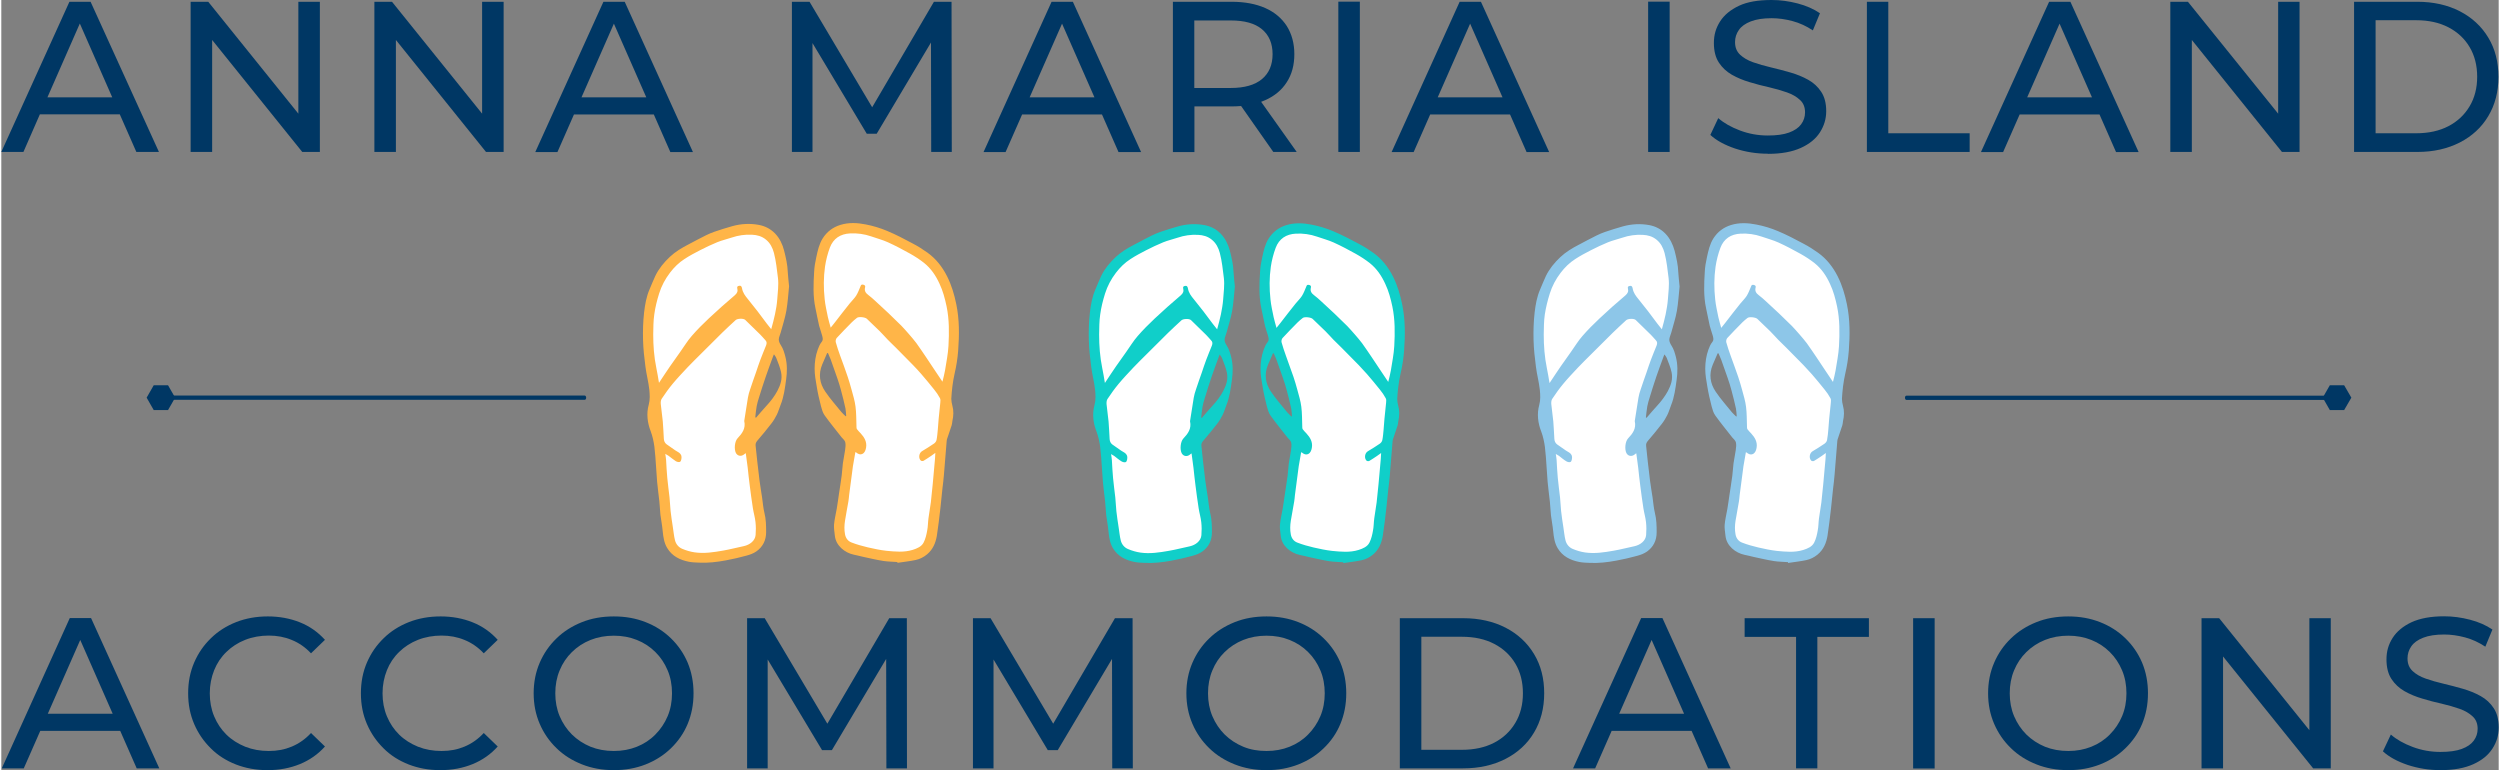<?xml version="1.0" encoding="UTF-8"?>
<svg id="Layer_1" xmlns="http://www.w3.org/2000/svg" version="1.1" xmlns:xlink="http://www.w3.org/1999/xlink" viewBox="0 0 211.2 65.13" width="211" height="65">
  <rect x="0" y="0" width="211.2" height="65.13" fill="#808080" stroke="none"/>
  <!-- Generator: Adobe Illustrator 29.6.0, SVG Export Plug-In . SVG Version: 2.1.1 Build 207)  -->
  <defs>
    <style>
      .st0 {
        fill: #ffb548;
      }

      .st1 {
        fill: #fff;
      }

      .st2 {
        fill: #10cfc9;
      }

      .st3 {
        fill: none;
      }

      .st4 {
        fill: #8dc6e8;
      }

      .st5 {
        clip-path: url(#clippath);
      }

      .st6 {
        fill: #003764;
      }
    </style>
    <clipPath id="clippath">
      <rect class="st3" x="0" width="211.2" height="65.13"/>
    </clipPath>
  </defs>
  <path class="st6" d="M6.64,1.99l2.74,6.24H3.9L6.64,1.99ZM5.76.15L0,12.85h1.87l1.39-3.18h6.76l1.4,3.18h1.91L7.55.15h-1.8Z"/>
  <polygon class="st6" points="16.01 12.85 16.01 .15 17.5 .15 25.9 10.58 25.12 10.58 25.12 .15 26.94 .15 26.94 12.85 25.45 12.85 17.05 2.41 17.83 2.41 17.83 12.85 16.01 12.85"/>
  <polygon class="st6" points="31.55 12.85 31.55 .15 33.04 .15 41.44 10.58 40.66 10.58 40.66 .15 42.48 .15 42.48 12.85 40.99 12.85 32.59 2.41 33.37 2.41 33.37 12.85 31.55 12.85"/>
  <path class="st6" d="M45.16,12.85L50.92.15h1.8l5.77,12.71h-1.91l-5.14-11.69h.73l-5.14,11.69h-1.87ZM47.62,9.68l.49-1.45h7.15l.53,1.45h-8.17Z"/>
  <polygon class="st6" points="66.86 12.85 66.86 .15 68.35 .15 74.05 9.75 73.25 9.75 78.87 .15 80.36 .15 80.38 12.85 78.64 12.85 78.62 2.89 79.04 2.89 74.03 11.31 73.19 11.31 68.15 2.89 68.6 2.89 68.6 12.85 66.86 12.85"/>
  <path class="st6" d="M83.07,12.85L88.82.15h1.8l5.77,12.71h-1.91l-5.14-11.69h.73l-5.14,11.69h-1.87ZM85.52,9.68l.49-1.45h7.15l.53,1.45h-8.17Z"/>
  <g class="st5">
    <path class="st6" d="M99.08,12.85V.15h4.96c1.11,0,2.06.18,2.85.53.79.35,1.39.86,1.82,1.52.42.67.64,1.46.64,2.38s-.21,1.71-.64,2.37c-.42.66-1.03,1.17-1.82,1.52-.79.35-1.74.53-2.85.53h-3.96l.82-.84v4.7h-1.82ZM100.89,8.33l-.82-.89h3.9c1.16,0,2.04-.25,2.64-.75.6-.5.9-1.21.9-2.11s-.3-1.61-.9-2.11-1.48-.74-2.64-.74h-3.9l.82-.91v7.51ZM107.57,12.85l-3.23-4.61h1.94l3.27,4.61h-1.98Z"/>
    <rect class="st6" x="113.07" y=".14" width="1.82" height="12.71"/>
    <path class="st6" d="M117.58,12.85L123.33.15h1.8l5.77,12.71h-1.91l-5.14-11.69h.73l-5.14,11.69h-1.87ZM120.03,9.68l.49-1.45h7.15l.53,1.45h-8.17Z"/>
    <rect class="st6" x="139.27" y=".14" width="1.82" height="12.71"/>
    <path class="st6" d="M149.4,13c-.97,0-1.89-.15-2.78-.44-.88-.3-1.58-.68-2.09-1.15l.67-1.42c.48.42,1.1.77,1.85,1.05.75.28,1.53.42,2.34.42.74,0,1.34-.08,1.8-.25.46-.17.8-.4,1.02-.7.22-.3.33-.63.33-1.01,0-.43-.14-.79-.43-1.05-.29-.27-.65-.48-1.11-.64-.45-.16-.95-.3-1.5-.43-.54-.12-1.09-.26-1.64-.43-.55-.16-1.05-.37-1.51-.63-.45-.26-.82-.6-1.1-1.03-.28-.43-.42-.98-.42-1.66s.17-1.26.52-1.81c.35-.55.88-.99,1.6-1.33S148.59,0,149.71,0c.74,0,1.47.1,2.2.29.73.19,1.36.47,1.89.83l-.6,1.45c-.54-.36-1.12-.63-1.73-.79-.6-.16-1.19-.24-1.76-.24-.71,0-1.3.09-1.76.27-.46.18-.8.42-1.01.73-.21.3-.32.64-.32,1.02,0,.45.14.8.43,1.07.29.27.65.48,1.11.64.45.16.95.3,1.5.43.54.13,1.09.27,1.64.43.55.16,1.05.36,1.51.62.45.25.82.59,1.1,1.02.28.42.42.97.42,1.63s-.18,1.24-.53,1.79c-.35.55-.89.99-1.62,1.32-.73.33-1.65.5-2.77.5"/>
    <polygon class="st6" points="157.77 12.85 157.77 .15 159.58 .15 159.58 11.27 166.46 11.27 166.46 12.85 157.77 12.85"/>
    <path class="st6" d="M167.42,12.85L173.18.15h1.8l5.77,12.71h-1.91l-5.14-11.69h.73l-5.14,11.69h-1.87ZM169.87,9.68l.49-1.45h7.15l.53,1.45h-8.17Z"/>
    <polygon class="st6" points="183.43 12.85 183.43 .15 184.92 .15 193.33 10.58 192.55 10.58 192.55 .15 194.36 .15 194.36 12.85 192.87 12.85 184.47 2.41 185.25 2.41 185.25 12.85 183.43 12.85"/>
    <path class="st6" d="M198.97,12.85V.15h5.35c1.36,0,2.55.27,3.59.8,1.03.53,1.84,1.28,2.41,2.23.58.96.86,2.06.86,3.32s-.29,2.37-.86,3.32c-.57.96-1.38,1.7-2.41,2.23-1.04.53-2.23.8-3.59.8h-5.35ZM200.79,11.27h3.43c1.05,0,1.96-.2,2.73-.6.77-.4,1.36-.96,1.79-1.68s.64-1.55.64-2.5-.21-1.79-.64-2.51c-.42-.71-1.02-1.27-1.79-1.67-.77-.4-1.68-.6-2.73-.6h-3.43v9.55Z"/>
    <path class="st6" d="M.04,64.98l5.75-12.71h1.8l5.77,12.71h-1.91l-5.14-11.69h.73l-5.14,11.69H.04ZM2.49,61.81l.49-1.45h7.15l.53,1.45H2.49Z"/>
    <path class="st6" d="M22.52,65.13c-.97,0-1.86-.16-2.68-.48-.82-.32-1.53-.77-2.12-1.36-.6-.59-1.07-1.27-1.41-2.06-.34-.79-.51-1.65-.51-2.6s.17-1.81.51-2.6c.34-.79.81-1.47,1.42-2.06.6-.59,1.32-1.04,2.13-1.36.82-.32,1.71-.48,2.68-.48s1.89.17,2.71.5c.83.33,1.53.83,2.12,1.48l-1.18,1.14c-.48-.51-1.03-.89-1.63-1.13-.6-.25-1.25-.37-1.94-.37s-1.38.12-1.99.36c-.61.24-1.14.58-1.59,1.02-.45.43-.8.95-1.04,1.55s-.37,1.25-.37,1.95.12,1.35.37,1.95.6,1.12,1.04,1.55c.45.44.98.77,1.59,1.02.61.24,1.27.36,1.99.36s1.34-.12,1.94-.37c.6-.25,1.15-.63,1.63-1.15l1.18,1.14c-.58.65-1.29,1.15-2.12,1.49-.83.34-1.74.51-2.73.51"/>
    <path class="st6" d="M37.13,65.13c-.97,0-1.86-.16-2.68-.48-.82-.32-1.53-.77-2.12-1.36-.6-.59-1.07-1.27-1.41-2.06-.34-.79-.51-1.65-.51-2.6s.17-1.81.51-2.6c.34-.79.81-1.47,1.42-2.06.6-.59,1.32-1.04,2.13-1.36.82-.32,1.71-.48,2.68-.48s1.89.17,2.71.5c.83.33,1.53.83,2.12,1.48l-1.18,1.14c-.48-.51-1.03-.89-1.63-1.13-.6-.25-1.25-.37-1.94-.37s-1.38.12-1.99.36c-.61.24-1.14.58-1.59,1.02-.45.43-.8.95-1.04,1.55s-.37,1.25-.37,1.95.12,1.35.37,1.95.6,1.12,1.04,1.55c.45.44.98.77,1.59,1.02.61.24,1.27.36,1.99.36s1.34-.12,1.94-.37c.6-.25,1.15-.63,1.63-1.15l1.18,1.14c-.58.65-1.29,1.15-2.12,1.49-.83.34-1.74.51-2.73.51"/>
    <path class="st6" d="M51.8,65.13c-.97,0-1.87-.16-2.7-.49-.83-.33-1.55-.78-2.15-1.37-.61-.59-1.08-1.27-1.42-2.06-.34-.79-.51-1.65-.51-2.58s.17-1.79.51-2.58c.34-.79.81-1.47,1.42-2.06.6-.59,1.32-1.04,2.14-1.37.82-.33,1.72-.49,2.71-.49s1.86.16,2.68.48c.82.32,1.53.77,2.14,1.36.61.59,1.08,1.27,1.42,2.06.33.79.5,1.65.5,2.6s-.17,1.81-.5,2.6c-.33.79-.81,1.47-1.42,2.06-.61.59-1.33,1.04-2.14,1.36-.82.32-1.71.48-2.68.48M51.8,63.51c.7,0,1.35-.12,1.95-.36s1.12-.58,1.56-1.03c.44-.44.79-.96,1.04-1.55.25-.59.37-1.24.37-1.94s-.12-1.35-.37-1.94c-.25-.59-.59-1.11-1.04-1.55-.44-.44-.96-.78-1.56-1.02s-1.25-.36-1.95-.36-1.37.12-1.97.36c-.6.24-1.12.58-1.57,1.02-.45.44-.8.96-1.04,1.55-.25.59-.37,1.24-.37,1.94s.12,1.35.37,1.94c.25.59.6,1.11,1.04,1.55.45.44.97.78,1.57,1.03.6.24,1.26.36,1.97.36"/>
    <polygon class="st6" points="63.07 64.98 63.07 52.28 64.56 52.28 70.26 61.88 69.46 61.88 75.09 52.28 76.58 52.28 76.59 64.98 74.85 64.98 74.83 55.02 75.25 55.02 70.24 63.44 69.41 63.44 64.36 55.02 64.81 55.02 64.81 64.98 63.07 64.98"/>
    <polygon class="st6" points="82.17 64.98 82.17 52.28 83.66 52.28 89.36 61.88 88.56 61.88 94.18 52.28 95.67 52.28 95.69 64.98 93.95 64.98 93.93 55.02 94.35 55.02 89.34 63.44 88.5 63.44 83.46 55.02 83.91 55.02 83.91 64.98 82.17 64.98"/>
    <path class="st6" d="M107,65.13c-.97,0-1.87-.16-2.7-.49s-1.55-.78-2.15-1.37c-.61-.59-1.08-1.27-1.42-2.06-.34-.79-.51-1.65-.51-2.58s.17-1.79.51-2.58c.34-.79.81-1.47,1.42-2.06.61-.59,1.32-1.04,2.14-1.37.82-.33,1.73-.49,2.71-.49s1.86.16,2.68.48c.82.32,1.53.77,2.14,1.36.61.59,1.08,1.27,1.42,2.06.33.79.5,1.65.5,2.6s-.17,1.81-.5,2.6c-.33.79-.8,1.47-1.42,2.06-.61.59-1.32,1.04-2.14,1.36-.82.32-1.71.48-2.68.48M107,63.51c.7,0,1.35-.12,1.95-.36s1.12-.58,1.56-1.03c.44-.44.79-.96,1.04-1.55.25-.59.37-1.24.37-1.94s-.12-1.35-.37-1.94c-.25-.59-.59-1.11-1.04-1.55-.44-.44-.96-.78-1.56-1.02s-1.25-.36-1.95-.36-1.37.12-1.97.36-1.12.58-1.57,1.02c-.45.44-.8.96-1.04,1.55-.25.59-.37,1.24-.37,1.94s.12,1.35.37,1.94c.25.59.6,1.11,1.04,1.55.45.44.97.78,1.57,1.03s1.25.36,1.97.36"/>
    <path class="st6" d="M118.27,64.99v-12.71h5.35c1.36,0,2.55.27,3.59.8,1.03.53,1.84,1.28,2.41,2.23.58.96.86,2.06.86,3.32s-.29,2.37-.86,3.32c-.57.96-1.38,1.7-2.41,2.23-1.04.53-2.23.8-3.59.8h-5.35ZM120.09,63.41h3.43c1.05,0,1.96-.2,2.73-.6.77-.4,1.36-.96,1.79-1.68s.64-1.55.64-2.5-.21-1.79-.64-2.51c-.42-.71-1.02-1.27-1.79-1.67-.77-.4-1.68-.6-2.73-.6h-3.43v9.55Z"/>
    <path class="st6" d="M132.92,64.98l5.76-12.71h1.8l5.77,12.71h-1.91l-5.14-11.69h.73l-5.14,11.69h-1.87ZM135.37,61.81l.49-1.45h7.15l.53,1.45h-8.17Z"/>
    <polygon class="st6" points="151.78 64.98 151.78 53.86 147.43 53.86 147.43 52.28 157.94 52.28 157.94 53.86 153.58 53.86 153.58 64.98 151.78 64.98"/>
    <rect class="st6" x="161.68" y="52.28" width="1.82" height="12.71"/>
    <path class="st6" d="M174.8,65.13c-.97,0-1.87-.16-2.7-.49s-1.55-.78-2.15-1.37c-.61-.59-1.08-1.27-1.42-2.06-.34-.79-.51-1.65-.51-2.58s.17-1.79.51-2.58c.34-.79.81-1.47,1.42-2.06.61-.59,1.32-1.04,2.14-1.37.82-.33,1.73-.49,2.71-.49s1.86.16,2.68.48c.82.32,1.53.77,2.14,1.36.61.59,1.08,1.27,1.42,2.06.33.79.5,1.65.5,2.6s-.17,1.81-.5,2.6c-.33.79-.81,1.47-1.42,2.06-.61.59-1.32,1.04-2.14,1.36-.82.32-1.71.48-2.68.48M174.8,63.51c.7,0,1.35-.12,1.95-.36.6-.24,1.12-.58,1.56-1.03.44-.44.79-.96,1.04-1.55.25-.59.37-1.24.37-1.94s-.12-1.35-.37-1.94c-.25-.59-.59-1.11-1.04-1.55-.44-.44-.96-.78-1.56-1.02-.6-.24-1.25-.36-1.95-.36s-1.37.12-1.97.36c-.6.24-1.12.58-1.57,1.02-.45.44-.8.96-1.04,1.55-.25.59-.37,1.24-.37,1.94s.12,1.35.37,1.94c.25.59.6,1.11,1.04,1.55.45.44.97.78,1.57,1.03.6.24,1.26.36,1.97.36"/>
    <polygon class="st6" points="186.07 64.98 186.07 52.28 187.56 52.28 195.97 62.72 195.19 62.72 195.19 52.28 197 52.28 197 64.98 195.51 64.98 187.11 54.55 187.89 54.55 187.89 64.98 186.07 64.98"/>
    <path class="st6" d="M206.28,65.13c-.97,0-1.89-.15-2.78-.44-.88-.3-1.58-.68-2.09-1.15l.67-1.42c.48.42,1.1.77,1.85,1.05.75.28,1.53.42,2.34.42.74,0,1.34-.08,1.8-.25.46-.17.8-.4,1.02-.7.22-.3.33-.63.33-1.01,0-.43-.14-.79-.43-1.05-.29-.27-.65-.48-1.11-.64-.45-.16-.95-.3-1.5-.43-.54-.12-1.09-.26-1.64-.43-.55-.16-1.05-.37-1.51-.63-.45-.26-.82-.6-1.1-1.03-.28-.43-.42-.98-.42-1.66s.17-1.26.52-1.81c.35-.55.88-.99,1.6-1.33.72-.33,1.64-.5,2.75-.5.74,0,1.47.1,2.2.29.73.19,1.36.47,1.89.83l-.6,1.45c-.54-.36-1.12-.63-1.73-.79-.6-.16-1.19-.24-1.76-.24-.71,0-1.3.09-1.76.27-.46.18-.8.42-1.01.73-.21.3-.32.64-.32,1.02,0,.45.14.8.43,1.07.29.27.65.48,1.11.64.45.16.95.3,1.5.43.54.13,1.09.27,1.64.43.55.16,1.05.36,1.51.62.45.25.82.59,1.1,1.02.28.42.42.97.42,1.63s-.17,1.24-.53,1.79c-.35.55-.89.99-1.62,1.32-.73.33-1.65.5-2.77.5"/>
    <path class="st6" d="M161.11,33.82h36.53c.07,0,.12-.08.12-.18s-.05-.18-.12-.18h-36.53c-.07,0-.12.08-.12.18s.05.18.12.18"/>
    <polygon class="st6" points="196.92 32.58 198.13 32.58 198.74 33.63 198.13 34.68 196.92 34.68 196.32 33.63 196.92 32.58"/>
    <path class="st6" d="M49.34,33.81H13.38c-.07,0-.12-.08-.12-.18s.05-.18.12-.18h35.96c.06,0,.12.08.12.18s-.05.18-.12.18"/>
    <polygon class="st6" points="14.1 32.58 12.89 32.58 12.29 33.63 12.89 34.68 14.1 34.68 14.7 33.63 14.1 32.58"/>
    <polygon class="st1" points="130.93 37.4 129.95 27.5 131.11 23.26 133.49 20.93 138.41 19.28 140.46 20.02 141.35 21.85 141.53 24.11 140.7 28.69 138.78 34.01 138.87 40.76 139.51 44.52 139.42 45.8 138.29 46.6 134.41 47.24 132 46.5 130.93 37.4"/>
    <polygon class="st1" points="147.18 35.45 145.35 28.82 144.25 23.04 145.44 19.74 147.76 19.16 152.07 20.84 154.48 22.74 155.73 25.61 155.89 29.67 154.91 36.67 154.3 43.6 153.41 46.54 151.95 47.12 147.58 46.6 145.99 45.28 147.33 36.73 147.18 35.45"/>
    <path class="st4" d="M141.93,24.24c-.07.66-.11,1.37-.23,2.06-.11.63-.32,1.24-.48,1.85-.05.2-.16.39-.16.59,0,.16.09.34.18.48.2.3.29.64.38.98.16.64.15,1.29.06,1.92-.1.73-.19,1.46-.47,2.15-.11.28-.19.57-.32.83-.13.26-.28.51-.46.74-.38.49-.77.97-1.17,1.43-.12.14-.18.26-.16.44.05.44.1.89.14,1.33.06.54.12,1.08.19,1.61.06.49.15.97.22,1.46.06.42.09.85.19,1.26.14.55.15,1.1.15,1.65,0,.68-.27,1.23-.81,1.62-.25.18-.56.29-.86.37-.57.16-1.15.29-1.74.4-.75.14-1.51.23-2.27.19-.28-.01-.57-.02-.84-.07-.77-.15-1.44-.48-1.85-1.17-.26-.43-.33-.93-.38-1.44-.04-.46-.14-.9-.19-1.36-.04-.38-.05-.76-.09-1.13-.06-.56-.14-1.11-.19-1.67-.04-.43-.05-.85-.09-1.28-.04-.56-.07-1.12-.14-1.68-.06-.44-.15-.87-.31-1.3-.28-.71-.38-1.5-.17-2.25.12-.44.09-.86.05-1.28-.07-.66-.25-1.3-.33-1.96-.1-.74-.18-1.49-.2-2.23-.02-.78,0-1.57.09-2.35.08-.66.19-1.32.46-1.94.17-.38.31-.77.49-1.14.3-.62.73-1.14,1.23-1.61.47-.44,1.01-.76,1.57-1.05.49-.26.98-.52,1.48-.77.23-.11.47-.22.71-.3.51-.17,1.02-.34,1.54-.48.73-.2,1.48-.24,2.23-.1.52.1.99.34,1.36.73.39.41.62.9.77,1.44.15.6.29,1.2.31,1.82.02.38.07.76.11,1.19M138.25,38.34c-.08.06-.13.1-.17.13-.24.16-.52.09-.65-.16-.16-.32-.1-.97.14-1.23.39-.41.71-.84.57-1.46,0,0,0-.01,0-.02.1-.65.2-1.31.31-1.96.04-.24.11-.48.19-.71.16-.49.33-.96.5-1.45.12-.35.23-.7.36-1.04.15-.41.33-.82.49-1.23.06-.16.07-.31-.08-.45-.14-.14-.26-.31-.41-.45-.42-.42-.85-.84-1.28-1.25-.15-.14-.66-.12-.81.02-.38.35-.76.7-1.13,1.06-.62.61-1.24,1.23-1.85,1.84-.37.37-.74.73-1.09,1.1-.42.45-.85.9-1.24,1.37-.34.41-.65.84-.94,1.28-.08.11-.09.3-.08.44.04.49.13.98.17,1.47.04.49.06.99.09,1.48.01.18.08.35.23.46.24.17.49.34.73.51.19.13.43.2.52.46.04.13.01.46-.12.52-.09.04-.25,0-.35-.06-.22-.13-.41-.3-.62-.46-.07-.05-.16-.1-.27-.16.03.2.06.36.07.52.03.5.05,1,.1,1.51.05.55.13,1.1.19,1.65.04.38.05.77.09,1.15.05.45.12.91.19,1.36.06.37.09.75.18,1.11.08.33.3.6.61.73.33.14.7.25,1.05.3.81.12,1.62-.01,2.42-.15.59-.1,1.17-.26,1.76-.38.49-.11.94-.45.98-.94.03-.36.03-.73-.01-1.09-.04-.39-.16-.78-.22-1.17-.1-.65-.19-1.3-.27-1.95-.07-.49-.11-.99-.17-1.49-.05-.39-.1-.77-.16-1.2M130.93,32.39c.05-.06.07-.08.08-.11.29-.43.57-.87.87-1.3.28-.41.58-.82.87-1.23.32-.45.6-.92.96-1.33.45-.52.94-1.01,1.44-1.48.71-.67,1.45-1.33,2.2-1.96.21-.18.27-.35.21-.58-.04-.16.04-.2.16-.22.18-.04.22.11.24.21.06.37.27.64.5.92.27.34.54.68.81,1.02.26.34.52.69.78,1.04.11.15.23.3.38.48.12-.46.24-.86.32-1.27.08-.41.16-.84.19-1.26.04-.6.13-1.19.06-1.8-.09-.71-.16-1.43-.34-2.12-.12-.45-.32-.84-.68-1.13-.34-.28-.74-.39-1.17-.41-.59-.03-1.16.05-1.72.24-.41.14-.83.23-1.22.39-.49.2-.97.43-1.44.67-.45.23-.9.47-1.33.75-.48.31-.88.7-1.23,1.16-.41.54-.72,1.12-.92,1.76-.18.58-.33,1.17-.42,1.77-.08.55-.08,1.12-.09,1.69,0,.95.07,1.89.26,2.82.09.41.15.83.23,1.29M139.06,35.3s.05.02.08.03c.31-.35.6-.71.92-1.05.34-.37.64-.77.88-1.21.26-.5.44-1,.31-1.6-.09-.41-.25-.79-.4-1.18-.04-.11-.12-.2-.2-.32-.04.09-.05.13-.07.17-.2.56-.42,1.12-.61,1.69-.21.6-.39,1.21-.58,1.82-.07.23-.15.47-.19.71-.06.31-.08.63-.12.95M151.11,47.54c-.4-.03-.8-.03-1.19-.09-.58-.09-1.15-.23-1.72-.35-.26-.06-.52-.13-.78-.18-.76-.16-1.53-.76-1.61-1.62-.03-.3-.09-.61-.07-.91.04-.45.15-.9.23-1.35.07-.4.12-.8.18-1.2.08-.54.17-1.08.24-1.62.04-.34.06-.69.1-1.03.05-.38.14-.75.19-1.13.03-.22.06-.45.01-.66-.04-.15-.2-.28-.31-.41-.48-.62-.98-1.22-1.43-1.85-.16-.22-.24-.51-.31-.77-.14-.55-.27-1.1-.36-1.66-.09-.5-.18-1.02-.18-1.52,0-.55.08-1.11.27-1.63.08-.21.17-.44.31-.61.17-.2.1-.39.05-.58-.08-.28-.18-.54-.25-.82-.11-.49-.2-.99-.31-1.48-.22-1.02-.17-2.05-.11-3.08.02-.41.09-.82.18-1.22.12-.56.24-1.12.55-1.61.36-.56.85-.93,1.49-1.13.71-.22,1.44-.18,2.14-.04.63.12,1.25.31,1.84.56.74.31,1.46.69,2.17,1.07.42.22.83.48,1.22.76.72.52,1.25,1.2,1.65,1.99.38.75.61,1.54.78,2.36.27,1.31.26,2.62.16,3.94-.05.65-.15,1.29-.3,1.93-.16.71-.24,1.42-.28,2.13,0,.19.04.4.09.59.12.43.1.86,0,1.3-.02.12-.02.25-.06.36-.11.35-.23.7-.35,1.04-.03.09-.07.18-.07.27-.08.94-.15,1.89-.23,2.83-.03.4-.08.8-.13,1.21-.06.55-.11,1.09-.17,1.64-.09.78-.18,1.57-.3,2.34-.1.61-.34,1.18-.84,1.59-.28.23-.61.4-.96.47-.51.11-1.03.16-1.54.24,0-.02,0-.03,0-.05M147.53,38.28c-.07.38-.14.76-.2,1.15-.11.81-.21,1.63-.32,2.44-.02.18-.03.36-.06.53-.09.55-.2,1.1-.29,1.65-.06.38-.07.76,0,1.14.06.34.26.59.56.7.44.17.9.3,1.37.41.52.12,1.04.23,1.57.29.74.07,1.49.15,2.23-.08.37-.12.74-.27.92-.62.16-.31.24-.67.3-1.01.07-.34.06-.7.11-1.05.06-.45.14-.89.2-1.34.06-.52.11-1.04.16-1.55.07-.7.13-1.41.19-2.11.01-.15.02-.31.03-.52-.14.1-.25.18-.35.25-.21.14-.43.29-.65.42-.05.03-.17.02-.22-.01-.23-.21-.17-.65.1-.81.34-.21.69-.41,1.01-.64.1-.07.19-.19.21-.3.06-.3.08-.6.11-.9.03-.29.04-.59.07-.89.04-.46.1-.91.14-1.37.01-.13.03-.28-.03-.38-.14-.26-.31-.51-.5-.74-.35-.44-.71-.87-1.08-1.3-.23-.26-.46-.51-.7-.76-.23-.24-.47-.48-.71-.72-.25-.25-.49-.5-.74-.75-.23-.23-.46-.45-.69-.68-.23-.24-.45-.49-.68-.72-.36-.35-.72-.69-1.08-1.04-.14-.14-.7-.2-.84-.08-.15.12-.3.24-.43.37-.43.44-.87.88-1.28,1.33-.07.08-.11.25-.08.36.1.37.23.74.36,1.11.21.61.45,1.21.65,1.82.12.35.22.71.32,1.07.13.48.28.96.34,1.45.07.55.06,1.11.08,1.67,0,.08,0,.17.04.23.09.13.2.23.31.35.32.35.55.73.46,1.23-.04.21-.11.41-.3.51-.2.1-.39.01-.55-.13,0,0-.01,0-.07,0M145.45,27.73c.14-.17.23-.28.32-.4.43-.55.85-1.11,1.29-1.65.18-.22.39-.42.54-.65.15-.24.25-.51.36-.77.04-.11.07-.2.22-.17.13.03.22.08.18.23-.08.28.04.48.26.64.22.16.42.35.62.53.37.34.74.68,1.1,1.02.37.35.73.7,1.09,1.06.22.23.43.47.64.71.21.25.43.49.62.75.28.39.55.79.82,1.19.27.4.53.8.8,1.2.19.29.39.57.59.88.08-.34.17-.65.22-.96.11-.69.25-1.38.29-2.07.06-1.12.07-2.23-.16-3.34-.14-.66-.31-1.31-.6-1.92-.31-.68-.72-1.29-1.31-1.76-.37-.29-.77-.55-1.18-.78-.61-.34-1.23-.67-1.87-.96-.46-.21-.95-.33-1.42-.5-.58-.2-1.17-.28-1.78-.25-.82.04-1.42.43-1.71,1.2-.19.51-.33,1.06-.41,1.6-.13.92-.13,1.84-.03,2.76.05.51.17,1.01.27,1.51.06.28.15.56.24.9M146.7,35.23s.04-.02.06-.03c-.02-.21-.02-.42-.06-.63-.11-.52-.24-1.03-.38-1.55-.09-.35-.2-.69-.32-1.04-.18-.52-.36-1.04-.55-1.56-.07-.18-.15-.36-.23-.54-.02,0-.05,0-.07,0-.14.32-.28.64-.42.97-.33.8-.22,1.58.25,2.27.41.61.91,1.17,1.37,1.74.11.13.24.24.36.36"/>
    <polygon class="st1" points="93.26 37.4 92.28 27.5 93.44 23.26 95.82 20.93 100.74 19.28 102.79 20.02 103.68 21.85 103.86 24.11 103.03 28.69 101.11 34.01 101.2 40.76 101.84 44.52 101.75 45.8 100.62 46.6 96.74 47.24 94.33 46.5 93.26 37.4"/>
    <polygon class="st1" points="109.51 35.45 107.68 28.82 106.58 23.04 107.77 19.74 110.09 19.16 114.4 20.84 116.81 22.74 118.07 25.61 118.22 29.67 117.24 36.67 116.63 43.6 115.74 46.54 114.28 47.12 109.91 46.6 108.32 45.28 109.66 36.73 109.51 35.45"/>
    <path class="st2" d="M104.32,24.24c-.07.66-.11,1.37-.23,2.06-.11.63-.32,1.24-.48,1.85-.05.2-.16.39-.16.59,0,.16.09.34.18.48.2.3.29.64.38.98.16.64.15,1.29.06,1.92-.1.73-.19,1.46-.47,2.15-.11.28-.19.57-.32.83-.13.26-.28.51-.46.74-.38.49-.77.97-1.17,1.43-.12.14-.18.26-.16.44.05.44.1.89.14,1.33.06.54.12,1.08.19,1.61.06.49.15.97.22,1.46.06.42.09.85.19,1.26.14.55.15,1.1.15,1.65,0,.68-.27,1.23-.81,1.62-.25.18-.56.29-.86.37-.57.16-1.15.29-1.74.4-.75.14-1.51.23-2.27.19-.28-.01-.57-.02-.84-.07-.77-.15-1.44-.48-1.85-1.17-.26-.43-.33-.93-.38-1.44-.04-.46-.13-.9-.19-1.36-.04-.38-.05-.76-.09-1.13-.06-.56-.14-1.11-.19-1.67-.04-.43-.05-.85-.09-1.28-.04-.56-.07-1.12-.14-1.68-.06-.44-.15-.87-.31-1.3-.28-.71-.38-1.5-.17-2.25.12-.44.09-.86.05-1.28-.07-.66-.25-1.3-.33-1.96-.1-.74-.18-1.49-.2-2.23-.02-.78,0-1.57.09-2.35.08-.66.19-1.32.46-1.94.17-.38.31-.77.49-1.14.3-.62.73-1.14,1.23-1.61.47-.44,1.01-.76,1.57-1.05.49-.26.98-.52,1.48-.77.23-.11.47-.22.71-.3.51-.17,1.02-.34,1.54-.48.73-.2,1.48-.24,2.22-.1.53.1.99.34,1.37.73.39.41.62.9.77,1.44.15.6.29,1.2.31,1.82.02.38.07.76.11,1.19M100.64,38.35c-.08.06-.13.1-.17.13-.24.16-.52.09-.65-.16-.16-.32-.1-.97.14-1.23.39-.41.71-.84.57-1.46,0,0,0-.01,0-.02.1-.65.2-1.31.31-1.96.04-.24.11-.48.19-.71.16-.49.33-.96.5-1.45.12-.35.23-.7.36-1.04.15-.41.33-.82.49-1.23.06-.16.07-.31-.08-.45-.14-.14-.26-.31-.41-.45-.42-.42-.85-.84-1.28-1.25-.15-.14-.66-.12-.81.02-.38.35-.76.7-1.13,1.06-.62.61-1.24,1.23-1.85,1.84-.37.37-.74.73-1.09,1.1-.42.45-.85.9-1.24,1.37-.34.41-.65.84-.94,1.28-.08.11-.09.3-.08.44.04.49.13.98.17,1.47.04.49.06.99.09,1.48.01.18.08.35.23.46.24.17.49.34.73.51.19.13.43.2.52.46.04.13.01.46-.12.52-.09.04-.25,0-.35-.06-.22-.13-.41-.3-.62-.46-.07-.05-.16-.1-.27-.16.03.2.06.36.07.52.03.5.05,1,.1,1.51.05.55.13,1.1.19,1.65.04.38.05.77.09,1.15.05.45.12.91.19,1.36.06.37.09.75.18,1.11.08.33.3.6.61.73.33.14.7.25,1.05.3.81.12,1.62-.01,2.42-.15.59-.1,1.17-.26,1.76-.38.49-.11.94-.45.98-.94.03-.36.03-.73-.01-1.09-.04-.39-.16-.78-.22-1.17-.1-.65-.19-1.3-.27-1.95-.07-.49-.11-.99-.17-1.49-.05-.39-.1-.77-.16-1.2M93.32,32.39c.05-.06.07-.08.08-.11.29-.43.57-.87.87-1.3.28-.41.58-.82.87-1.23.32-.45.6-.92.96-1.33.45-.52.94-1.01,1.44-1.48.72-.67,1.45-1.33,2.2-1.96.21-.18.27-.35.21-.58-.04-.16.04-.2.16-.22.18-.04.22.11.24.21.06.37.27.64.5.92.27.34.54.68.81,1.02.26.34.52.69.78,1.04.11.15.23.3.38.48.12-.46.24-.86.32-1.27.08-.41.16-.84.19-1.26.04-.6.13-1.19.06-1.8-.09-.71-.16-1.43-.34-2.12-.12-.45-.32-.84-.68-1.13-.34-.28-.74-.39-1.17-.41-.59-.03-1.16.05-1.72.24-.41.14-.83.23-1.22.39-.49.2-.97.43-1.44.67-.45.23-.9.47-1.33.75-.48.31-.88.7-1.23,1.16-.41.54-.72,1.12-.92,1.76-.18.58-.33,1.17-.41,1.77-.08.55-.08,1.12-.09,1.69,0,.95.07,1.89.26,2.82.09.41.15.83.23,1.29M101.45,35.31s.05.02.08.03c.31-.35.6-.71.92-1.05.34-.37.64-.76.88-1.21.26-.5.44-1,.31-1.6-.09-.41-.25-.79-.4-1.18-.04-.11-.12-.2-.2-.32-.04.09-.05.13-.07.17-.2.56-.42,1.12-.61,1.69-.21.6-.39,1.21-.58,1.82-.07.23-.15.47-.19.71-.06.31-.08.63-.12.95M113.5,47.55c-.4-.03-.8-.03-1.19-.09-.58-.09-1.15-.23-1.72-.35-.26-.06-.52-.13-.78-.18-.76-.16-1.53-.76-1.61-1.62-.03-.3-.09-.61-.07-.91.04-.45.15-.9.23-1.35.07-.4.12-.8.18-1.2.08-.54.17-1.08.24-1.62.04-.34.06-.69.1-1.03.05-.38.14-.75.19-1.13.03-.22.06-.45.01-.66-.04-.15-.2-.28-.31-.41-.48-.62-.98-1.22-1.43-1.85-.16-.22-.24-.51-.31-.77-.14-.55-.27-1.1-.36-1.66-.09-.5-.18-1.02-.18-1.52,0-.55.08-1.11.27-1.63.08-.21.17-.44.31-.61.17-.2.1-.39.05-.58-.08-.28-.18-.54-.25-.82-.11-.49-.2-.99-.31-1.48-.22-1.02-.17-2.05-.11-3.08.02-.41.09-.82.18-1.22.12-.56.24-1.12.55-1.61.36-.56.85-.93,1.49-1.13.71-.22,1.44-.18,2.14-.04.63.12,1.25.31,1.84.56.74.31,1.46.69,2.17,1.07.42.22.83.48,1.22.76.72.52,1.25,1.2,1.65,1.99.38.75.61,1.54.78,2.36.27,1.31.26,2.62.16,3.94-.05.65-.15,1.29-.3,1.93-.16.71-.24,1.42-.28,2.13,0,.19.04.4.09.59.12.43.1.86,0,1.3-.02.12-.02.25-.06.36-.11.35-.23.7-.35,1.04-.03.09-.07.18-.07.27-.08.94-.15,1.89-.23,2.83-.03.4-.08.8-.13,1.21-.06.55-.11,1.09-.17,1.64-.09.78-.18,1.57-.3,2.34-.1.61-.34,1.18-.84,1.59-.28.23-.61.4-.96.47-.51.11-1.03.16-1.54.24,0-.02,0-.03,0-.05M109.92,38.28c-.07.38-.14.76-.2,1.15-.11.81-.21,1.63-.32,2.44-.02.18-.03.36-.06.53-.09.55-.2,1.1-.29,1.65-.06.38-.07.76,0,1.14.06.34.26.59.56.7.44.17.9.3,1.37.41.52.12,1.04.23,1.57.29.74.07,1.49.15,2.23-.08.37-.12.74-.27.92-.62.16-.31.24-.67.3-1.01.07-.34.06-.7.11-1.05.06-.45.14-.89.2-1.34.06-.52.11-1.04.16-1.55.07-.7.13-1.41.19-2.11.01-.15.02-.31.03-.52-.14.1-.25.18-.35.25-.21.14-.43.29-.65.42-.05.03-.17.02-.22-.01-.23-.21-.17-.65.1-.81.34-.21.69-.41,1.01-.64.1-.07.19-.19.21-.3.06-.29.08-.6.11-.9.03-.29.04-.59.07-.89.04-.46.1-.91.14-1.37.01-.13.03-.28-.03-.38-.14-.26-.31-.51-.5-.74-.35-.44-.71-.87-1.08-1.3-.23-.26-.46-.51-.7-.76-.23-.24-.47-.48-.71-.72-.25-.25-.49-.5-.74-.75-.23-.23-.46-.45-.69-.68-.23-.24-.45-.49-.68-.72-.36-.35-.72-.69-1.08-1.04-.14-.14-.7-.2-.84-.08-.15.12-.3.24-.43.37-.43.44-.87.88-1.28,1.33-.07.08-.11.25-.08.36.1.37.23.74.36,1.11.21.61.44,1.21.65,1.82.12.35.22.71.32,1.07.13.48.28.96.34,1.45.07.55.06,1.11.08,1.67,0,.08,0,.17.04.23.09.13.2.23.31.35.32.35.55.73.46,1.23-.04.21-.11.41-.3.51-.2.1-.39.01-.55-.13,0,0-.01,0-.07,0M107.84,27.73c.14-.17.23-.28.32-.4.43-.55.85-1.11,1.29-1.65.18-.22.39-.42.54-.65.15-.24.25-.51.36-.77.04-.11.07-.2.22-.17.13.03.22.08.18.23-.08.28.04.48.26.64.22.16.42.35.62.53.37.34.74.68,1.1,1.02.37.35.73.7,1.09,1.06.22.23.43.47.64.71.21.25.43.49.62.75.28.39.55.79.82,1.19.27.4.53.8.8,1.2.19.29.39.57.59.88.08-.34.17-.65.22-.96.11-.69.25-1.38.29-2.07.06-1.12.07-2.23-.16-3.34-.14-.66-.31-1.31-.6-1.92-.31-.68-.72-1.29-1.31-1.76-.37-.29-.77-.55-1.18-.78-.61-.34-1.23-.67-1.87-.96-.46-.21-.95-.33-1.42-.5-.58-.2-1.17-.28-1.78-.25-.82.04-1.42.43-1.71,1.2-.19.51-.33,1.06-.41,1.6-.13.92-.13,1.84-.03,2.76.05.51.17,1.01.27,1.51.06.28.15.56.24.9M109.09,35.23s.04-.02.06-.03c-.02-.21-.02-.42-.06-.63-.11-.52-.24-1.03-.38-1.55-.09-.35-.2-.69-.32-1.04-.18-.52-.36-1.04-.55-1.56-.07-.18-.15-.36-.23-.54-.02,0-.05,0-.07,0-.14.32-.28.64-.42.97-.33.8-.22,1.58.25,2.27.41.61.91,1.17,1.37,1.74.11.13.24.24.36.36"/>
    <polygon class="st1" points="55.59 37.4 54.61 27.5 55.77 23.26 58.16 20.93 63.07 19.28 65.12 20.02 66.01 21.85 66.19 24.11 65.37 28.69 63.44 34.01 63.53 40.76 64.17 44.52 64.08 45.8 62.95 46.6 59.07 47.24 56.66 46.5 55.59 37.4"/>
    <polygon class="st1" points="71.84 35.45 70.01 28.82 68.91 23.04 70.1 19.74 72.42 19.16 76.73 20.84 79.14 22.74 80.4 25.61 80.55 29.67 79.57 36.67 78.96 43.6 78.07 46.54 76.61 47.12 72.24 46.6 70.65 45.28 72 36.73 71.84 35.45"/>
    <path class="st0" d="M66.62,24.22c-.07.66-.11,1.37-.23,2.06-.11.63-.32,1.24-.48,1.85-.05.2-.16.39-.16.59,0,.16.09.34.18.48.2.3.29.64.38.98.16.64.15,1.29.06,1.92-.1.73-.19,1.46-.47,2.15-.11.28-.19.57-.32.83-.13.26-.28.51-.46.74-.38.49-.77.97-1.17,1.43-.12.14-.18.26-.16.44.05.44.1.89.14,1.33.06.54.12,1.08.19,1.61.06.49.15.97.22,1.46.06.42.09.85.19,1.26.14.55.15,1.1.15,1.65,0,.68-.27,1.23-.81,1.62-.25.18-.56.29-.86.37-.57.16-1.15.29-1.74.4-.75.14-1.51.23-2.27.19-.28-.01-.57-.02-.84-.07-.77-.15-1.44-.48-1.85-1.17-.26-.43-.33-.93-.38-1.44-.04-.46-.13-.9-.19-1.36-.04-.38-.05-.76-.09-1.13-.06-.56-.14-1.11-.19-1.67-.04-.43-.05-.85-.09-1.28-.04-.56-.07-1.12-.14-1.68-.06-.44-.15-.87-.31-1.3-.28-.71-.38-1.5-.17-2.25.12-.44.09-.86.05-1.28-.07-.66-.25-1.3-.33-1.96-.1-.74-.18-1.49-.2-2.23-.02-.78,0-1.57.09-2.35.08-.66.19-1.32.46-1.94.17-.38.31-.77.49-1.14.3-.62.73-1.14,1.23-1.61.47-.44,1.01-.76,1.57-1.05.49-.26.98-.52,1.48-.77.23-.11.47-.22.71-.3.51-.17,1.02-.34,1.54-.48.73-.2,1.48-.24,2.23-.1.53.1.99.34,1.37.73.39.41.62.9.76,1.44.15.6.29,1.2.31,1.82.02.38.07.76.11,1.19M62.94,38.33c-.08.06-.13.1-.17.13-.24.16-.52.09-.65-.16-.16-.32-.1-.97.14-1.23.39-.41.71-.84.57-1.46,0,0,0-.01,0-.02.1-.65.2-1.31.31-1.96.04-.24.11-.48.19-.71.16-.49.33-.96.5-1.45.12-.35.23-.7.36-1.04.15-.41.33-.82.49-1.23.06-.16.07-.31-.08-.45-.14-.14-.26-.31-.41-.45-.42-.42-.85-.84-1.28-1.25-.15-.14-.66-.12-.81.02-.38.35-.76.7-1.13,1.06-.62.61-1.24,1.23-1.85,1.84-.37.37-.74.73-1.09,1.1-.42.45-.85.9-1.24,1.37-.34.41-.65.84-.94,1.28-.08.11-.09.3-.08.44.04.49.13.98.17,1.47.04.49.06.99.09,1.48.01.18.08.35.23.46.24.17.49.34.73.51.19.13.43.2.52.46.04.13.01.46-.12.52-.09.04-.25,0-.35-.06-.22-.14-.41-.31-.62-.46-.07-.05-.16-.1-.27-.16.03.2.06.36.07.52.03.5.05,1,.1,1.51.05.55.13,1.1.19,1.65.04.38.05.77.09,1.15.05.45.12.91.19,1.36.06.37.09.75.18,1.11.08.33.3.6.61.73.33.14.7.25,1.05.3.81.12,1.62-.01,2.42-.15.59-.1,1.17-.26,1.76-.38.49-.11.94-.45.98-.94.03-.36.03-.73-.01-1.09-.04-.39-.16-.78-.22-1.17-.1-.65-.19-1.3-.27-1.95-.07-.49-.11-.99-.17-1.49-.05-.39-.1-.77-.16-1.2M55.61,32.38c.05-.06.07-.08.08-.11.29-.43.57-.87.87-1.3.28-.41.58-.82.87-1.23.32-.45.6-.92.96-1.33.45-.52.94-1.01,1.44-1.48.72-.67,1.45-1.33,2.2-1.96.21-.18.27-.35.21-.58-.04-.16.04-.2.16-.22.18-.04.22.11.24.21.06.37.27.64.5.92.27.34.54.68.81,1.02.26.34.52.69.78,1.04.11.15.23.3.38.48.12-.46.24-.86.32-1.27.09-.41.16-.84.19-1.26.04-.6.13-1.19.06-1.8-.09-.71-.16-1.43-.34-2.12-.12-.45-.32-.84-.68-1.13-.34-.28-.74-.39-1.17-.41-.59-.03-1.16.05-1.72.24-.41.14-.83.23-1.22.39-.49.2-.97.43-1.44.67-.45.23-.9.47-1.33.75-.48.31-.88.7-1.23,1.16-.41.54-.72,1.12-.92,1.76-.18.58-.33,1.17-.41,1.77-.08.55-.08,1.12-.09,1.69,0,.95.07,1.89.26,2.82.09.41.15.83.23,1.29M63.75,35.29s.05.02.08.03c.31-.35.6-.71.92-1.05.34-.37.64-.76.88-1.21.26-.5.44-1,.31-1.6-.09-.41-.25-.79-.4-1.18-.04-.11-.12-.2-.2-.32-.04.09-.05.13-.07.17-.2.56-.42,1.12-.61,1.69-.21.6-.4,1.21-.59,1.82-.07.23-.15.47-.19.71-.06.31-.08.63-.12.95M75.79,47.53c-.4-.03-.8-.03-1.19-.09-.58-.09-1.15-.23-1.72-.35-.26-.06-.52-.13-.78-.18-.76-.16-1.53-.76-1.61-1.62-.03-.3-.09-.61-.07-.91.04-.45.15-.9.23-1.35.07-.4.12-.8.18-1.2.08-.54.17-1.08.24-1.62.04-.34.06-.69.1-1.03.05-.38.14-.75.19-1.13.03-.22.06-.45.01-.66-.04-.15-.2-.28-.31-.41-.48-.62-.98-1.22-1.43-1.85-.16-.22-.24-.51-.31-.77-.14-.55-.27-1.1-.36-1.66-.09-.5-.18-1.02-.18-1.52,0-.55.08-1.11.27-1.63.08-.21.17-.44.31-.61.17-.2.1-.39.05-.58-.07-.28-.18-.54-.25-.82-.12-.49-.2-.99-.31-1.48-.22-1.02-.17-2.05-.11-3.08.02-.41.09-.82.18-1.22.12-.56.24-1.12.55-1.61.36-.56.85-.93,1.49-1.13.71-.22,1.44-.18,2.14-.04.63.12,1.25.31,1.84.56.74.31,1.46.69,2.17,1.07.42.22.83.48,1.22.76.72.52,1.25,1.2,1.65,1.99.38.75.61,1.54.78,2.36.27,1.31.26,2.62.16,3.94-.05.65-.15,1.29-.3,1.93-.16.71-.24,1.42-.28,2.13,0,.19.04.4.09.59.12.43.1.86,0,1.3-.02.12-.02.25-.06.36-.11.35-.23.7-.35,1.04-.03.09-.07.18-.07.27-.08.94-.15,1.89-.23,2.83-.03.4-.08.8-.13,1.21-.06.55-.11,1.09-.17,1.64-.09.78-.18,1.57-.3,2.34-.1.61-.34,1.18-.84,1.59-.28.23-.61.4-.96.47-.51.11-1.03.16-1.54.24,0-.02,0-.03,0-.05M72.22,38.27c-.07.38-.14.76-.2,1.15-.11.81-.21,1.63-.32,2.44-.02.18-.03.36-.06.53-.09.55-.21,1.1-.29,1.65-.06.38-.07.76,0,1.14.06.34.26.59.56.7.44.17.9.3,1.37.41.52.12,1.04.23,1.57.29.74.07,1.49.15,2.23-.08.37-.12.74-.27.92-.62.16-.31.24-.67.3-1.01.07-.34.06-.7.11-1.05.06-.45.14-.89.2-1.34.06-.52.11-1.04.16-1.55.07-.7.13-1.41.19-2.11.01-.15.02-.31.03-.52-.14.1-.25.18-.35.25-.21.14-.43.29-.65.42-.05.03-.17.02-.22-.01-.23-.21-.17-.65.1-.81.34-.21.69-.41,1.01-.64.1-.07.19-.19.21-.3.06-.29.08-.6.11-.9.03-.29.04-.59.07-.89.04-.46.1-.91.14-1.37.01-.13.03-.28-.03-.38-.14-.26-.31-.51-.5-.74-.35-.44-.71-.87-1.08-1.3-.22-.26-.46-.51-.7-.76-.23-.24-.47-.48-.71-.72-.25-.25-.49-.5-.74-.75-.23-.23-.47-.45-.69-.68-.23-.24-.45-.49-.68-.72-.36-.35-.72-.69-1.08-1.04-.14-.14-.7-.2-.84-.08-.15.12-.3.24-.43.37-.43.44-.87.88-1.28,1.33-.07.08-.11.25-.08.36.1.37.23.74.36,1.11.22.61.45,1.21.65,1.82.12.35.22.71.32,1.07.13.48.28.96.34,1.45.07.55.06,1.11.08,1.67,0,.08,0,.17.04.23.09.13.2.23.31.35.32.35.55.73.46,1.23-.04.21-.11.41-.3.51-.2.1-.39.01-.55-.13,0,0-.01,0-.07,0M70.14,27.71c.14-.17.23-.28.32-.4.43-.55.85-1.11,1.29-1.65.18-.22.39-.42.54-.65.15-.24.25-.51.36-.77.04-.11.07-.2.22-.17.13.03.22.08.18.23-.08.28.04.48.26.64.22.16.42.35.62.53.37.34.74.68,1.1,1.02.37.35.73.7,1.09,1.06.22.23.43.47.64.71.21.25.43.49.62.75.28.39.55.79.82,1.19.27.4.53.8.8,1.2.19.29.38.57.59.88.08-.34.17-.65.22-.96.11-.69.25-1.38.29-2.07.06-1.12.07-2.23-.16-3.34-.14-.66-.31-1.31-.6-1.92-.31-.68-.72-1.29-1.31-1.76-.37-.29-.77-.55-1.18-.78-.61-.34-1.23-.67-1.87-.96-.46-.21-.95-.33-1.42-.5-.58-.2-1.17-.28-1.78-.25-.82.04-1.42.43-1.71,1.2-.19.51-.33,1.06-.41,1.6-.13.92-.13,1.84-.03,2.76.05.51.17,1.01.27,1.51.06.29.15.56.24.9M71.39,35.21s.04-.02.06-.03c-.02-.21-.02-.42-.06-.63-.11-.52-.24-1.03-.38-1.55-.09-.35-.2-.69-.32-1.04-.18-.52-.36-1.04-.55-1.56-.07-.18-.15-.36-.23-.54-.02,0-.05,0-.07,0-.14.32-.28.64-.42.97-.33.8-.22,1.58.25,2.27.41.61.91,1.17,1.37,1.74.11.13.24.24.36.36"/>
  </g>
</svg>